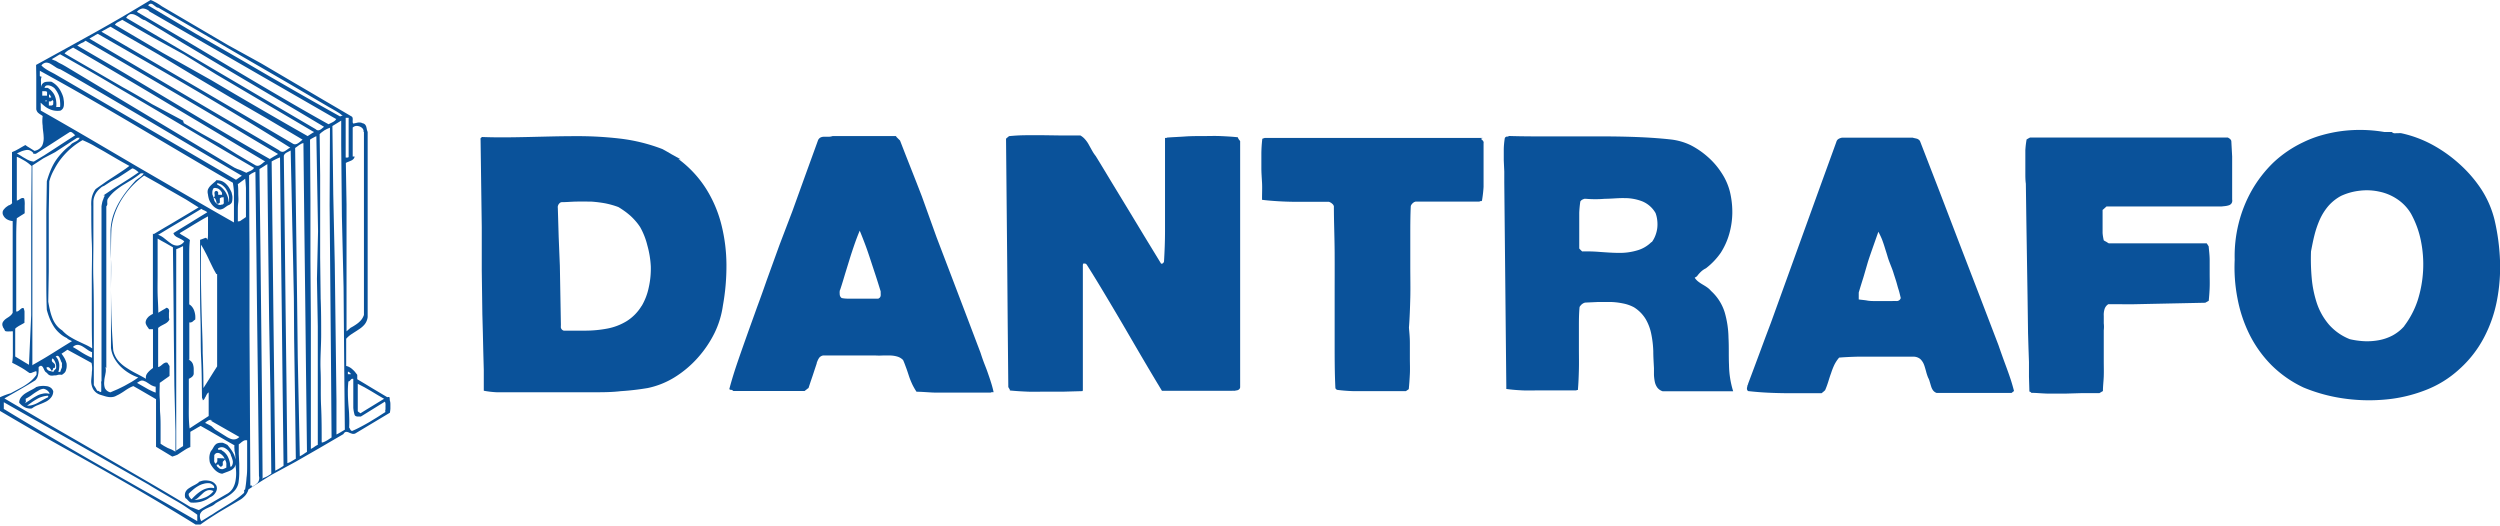 <?xml version="1.0" encoding="utf-8"?>
<svg id="Laag_1" data-name="Laag 1" xmlns="http://www.w3.org/2000/svg" viewBox="0 0 295.79 62.18"><defs><style>.cls-1{fill:#0a529a;}</style></defs><title>Tekengebied 1</title><path class="cls-1" d="M45.83,47l-.89-.53-.89-.53-.89-.54-.89-.53,0-.13v-.13l0-.13v-.13L42,44a3,3,0,0,0-.31-.31,1.55,1.55,0,0,0-.33-.24,1.28,1.28,0,0,0-.4-.15V40.08a3,3,0,0,1,.72-.6c.26-.18.54-.34.79-.52a2.78,2.78,0,0,0,.68-.59,1.71,1.71,0,0,0,.35-.86V26.56l0-5.48V15.61a1.7,1.7,0,0,1-.1-.32,2.82,2.82,0,0,0-.07-.31.74.74,0,0,0-.15-.26.6.6,0,0,0-.33-.15.39.39,0,0,0-.23-.07,1.22,1.22,0,0,0-.27,0l-.27.06-.27.06a.25.25,0,0,1-.08-.17,1.41,1.41,0,0,1,0-.21,1.69,1.69,0,0,0,0-.23.44.44,0,0,0-.08-.2l-1.7-1-1.71-1-1.7-1-1.71-1-3.91-2.3L27,5.35l-3.92-2.3L19.16.75,18.84.53l-.33-.2L18.17.15A2.63,2.63,0,0,0,17.82,0q-1.66,1-3.36,2c-1.12.65-2.24,1.29-3.37,1.92L7.69,5.8,4.27,7.68,4.29,9l0,1.3,0,1.31,0,1.31a.83.83,0,0,0,.11.29.72.72,0,0,0,.19.2,1.88,1.88,0,0,0,.23.16,1.88,1.88,0,0,1,.23.16,4,4,0,0,0,0,1.15c0,.42.1.85.11,1.26A2.2,2.2,0,0,1,5,17.21a1.3,1.3,0,0,1-.93.64l-.28-.18-.27-.17-.28-.17L3,17.16l-.39.22-.39.23-.39.21L1.42,18v1.43c0,.49,0,1,0,1.48s0,1,0,1.49,0,1,0,1.46a.44.44,0,0,1,0,.18.32.32,0,0,1-.11.12l-.14.09L1,24.31l-.27.19a1.67,1.67,0,0,0-.23.23A.71.71,0,0,0,.33,25a.79.79,0,0,0,0,.35,1.25,1.25,0,0,0,.19.34,1.25,1.25,0,0,0,.27.24,1.66,1.66,0,0,0,.33.15,2.33,2.33,0,0,0,.38.08l0,2.7v2.7l0,2.7V37a1,1,0,0,1-.24.32,2.05,2.05,0,0,1-.32.24,3.29,3.29,0,0,0-.33.23,1.43,1.43,0,0,0-.27.32.59.59,0,0,0,0,.54c0,.09.09.17.13.25a1.42,1.42,0,0,1,.12.25.48.48,0,0,0,.25.06,1,1,0,0,0,.24,0l.22,0a.41.41,0,0,1,.22,0c0,.32,0,.63,0,1s0,.62,0,.92,0,.61,0,.91a6.4,6.4,0,0,1-.08.88l.53.27.52.29c.17.1.34.2.5.31l.49.34a.6.6,0,0,0,.2,0l.18-.07.18-.07.2-.07s.07,0,.08.07a.21.21,0,0,1,0,.11.43.43,0,0,1,0,.12.45.45,0,0,0,0,.11,3.82,3.82,0,0,1-.85.9,7.11,7.11,0,0,1-1.06.68l-1.15.62A8.84,8.84,0,0,0,0,47v1.62Q2.89,50.32,5.8,52c1.94,1.09,3.88,2.17,5.82,3.27s3.87,2.2,5.79,3.33,3.83,2.28,5.73,3.46l.14,0,.15,0,.14,0,.15,0c.38-.28.76-.54,1.15-.79s.78-.5,1.17-.74l1.19-.7,1.18-.7a2,2,0,0,0,.33-.24,2.57,2.57,0,0,0,.29-.28,2.1,2.1,0,0,0,.22-.33,1.28,1.28,0,0,0,.14-.37c.91-.6,1.84-1.18,2.77-1.75L35,54.62,37.82,53l2.81-1.64c.1-.18.2-.25.32-.26a.71.71,0,0,1,.36.09,2.7,2.7,0,0,0,.4.14.55.55,0,0,0,.42-.1l1-.6,1-.6,1-.6,1-.6a4,4,0,0,0,.06-.47v-.46c0-.15,0-.3-.05-.46s0-.31-.08-.47h-.17ZM41,13.94l.07,0,.1,0a.2.2,0,0,1,.08,0,.1.1,0,0,1,0,.09v4.53a.27.27,0,0,1-.07.08l-.11,0a.18.18,0,0,1-.1,0l-.07,0V13.94ZM18.75.92l5.06,2.94L28.86,6.8l5.06,2.93,5,2.94.41.23.43.25.42.26c.13.1.26.2.37.3l-.08,0-.09,0-.09.05-.08,0q-2.86-1.59-5.72-3.23t-5.69-3.3L23.18,4,17.53.64a.4.4,0,0,1,.31-.2.5.5,0,0,1,.3.13l.31.23a.55.55,0,0,0,.3.12m-1.1.42,5.52,3.18L28.69,7.7l5.52,3.18,5.52,3.18h.06a.62.62,0,0,1-.17.22,1.38,1.38,0,0,1-.25.17l-.26.13-.24.12q-2.86-1.59-5.7-3.26c-1.89-1.1-3.78-2.22-5.66-3.34L21.86,4.73Q19,3.05,16.2,1.4a1,1,0,0,1,.33-.28A1,1,0,0,1,16.9,1a1.38,1.38,0,0,1,.39.09,1.47,1.47,0,0,1,.36.21m-.57,1.05,2.2,1.31L21.48,5l2.2,1.31,2.2,1.31L29,9.47l3.12,1.84,3.12,1.84L38.34,15l-.2.16a1.37,1.37,0,0,1-.24.18.56.56,0,0,1-.27.08.43.43,0,0,1-.27-.13L31.75,12,26.14,8.7l-5.6-3.3L14.93,2.11a.86.86,0,0,1,.51-.44,1,1,0,0,1,.56.1,3.57,3.57,0,0,1,.56.33,2.77,2.77,0,0,0,.52.29m-2.62-.05,1.82,1.05,1.83,1.05,1.82,1,1.82,1L25.58,8.8l3.83,2.26,3.83,2.26,3.83,2.26s.07,0,.08.05a.06.06,0,0,1,0,0s0,0,0,0,0,0,0,0l-.19.11-.19.12-.18.12-.19.12c-1.91-1.08-3.81-2.18-5.71-3.28s-3.79-2.21-5.68-3.33L19.27,6.27,13.6,2.93a.6.6,0,0,1,.16-.19A1.82,1.82,0,0,1,14,2.59l.24-.12c.08-.05.16-.08.23-.13m-1.39.82L14.5,4l1.43.82,1.43.82,1.42.82L23,9l4.25,2.52L31.54,14l4.26,2.52-.25.21a2,2,0,0,1-.29.22.74.74,0,0,1-.31.12.45.45,0,0,1-.31-.08L29,13.68l-5.65-3.31L17.68,7.06,12,3.75l.26-.15.26-.14.26-.15ZM11.57,4l5.74,3.3c1.91,1.1,3.83,2.21,5.74,3.33s3.8,2.25,5.69,3.39,3.76,2.29,5.61,3.46a1.07,1.07,0,0,0-.31.17,3.37,3.37,0,0,1-.31.21.54.54,0,0,1-.34.1.57.57,0,0,1-.38-.19l-5.6-3.29-5.61-3.3L16.19,7.87l-5.61-3.3.25-.15.25-.14.24-.15Zm-1.45.82Q13,6.47,15.84,8.14t5.71,3.35l5.69,3.36C29.14,16,31,17.1,32.9,18.22l-.24.15-.25.14-.25.15-.24.15c-1.91-1.08-3.81-2.19-5.71-3.31s-3.79-2.25-5.68-3.38l-5.69-3.4C12.94,7.6,11,6.48,9.14,5.39l.24-.15.25-.14L9.87,5Zm-1.45.82q2.85,1.65,5.68,3.32T20,12.32l5.69,3.39q2.84,1.71,5.68,3.39a1.11,1.11,0,0,0-.27.19,2.92,2.92,0,0,1-.28.21.74.74,0,0,1-.31.12.6.6,0,0,1-.36-.11l-2.11-1.24L26,17,23.84,15.8l-2.11-1.24,0-.09-.05-.08,0-.09-.05-.09,0,0,0,0,0,0,0,.05L18,12.33c-1.15-.69-2.31-1.37-3.46-2l-3.45-2c-1.15-.66-2.3-1.32-3.45-2a1,1,0,0,1,.21-.21,1.85,1.85,0,0,1,.27-.19l.28-.16.28-.15M7.12,8.19c1.79,1,3.58,2.06,5.37,3.1l5.38,3.16,5.37,3.18q2.69,1.59,5.38,3.17l-.18.11-.17.12-.17.12-.18.12-5.23-3.06-5.23-3.05-5.22-3.05L7,9.06l-.55-.32-.57-.3a5.74,5.74,0,0,1-.53-.32,2.38,2.38,0,0,1-.45-.38.8.8,0,0,1,.55-.33A1,1,0,0,1,6,7.57c.18.1.36.23.55.35a1.7,1.7,0,0,0,.56.27M22.4,42.55V38.14a.31.31,0,0,0,.2,0,.48.48,0,0,0,.18-.08l.16-.14a.91.91,0,0,1,.16-.11,2.89,2.89,0,0,0,0-.51,2.78,2.78,0,0,0-.11-.5,1.59,1.59,0,0,0-.23-.45,1.2,1.2,0,0,0-.37-.34c0-.63,0-1.25,0-1.88s0-1.27,0-1.9,0-1.28,0-1.91,0-1.28.08-1.92a2.35,2.35,0,0,0-.32-.23l-.33-.2-.31-.18a1.06,1.06,0,0,1-.26-.2l.83-.5.85-.52.84-.5c.28-.17.56-.32.84-.47,0,.23,0,.47,0,.7s0,.46,0,.69,0,.45,0,.68,0,.44-.06.66h-.06a.08.08,0,0,0,0-.08l-.05-.06-.07-.05-.06,0-.16.06-.16.06-.16.06-.16.05c0,1.54,0,3.1,0,4.67s0,3.14.05,4.71,0,3.14.08,4.7.07,3.1.1,4.63l.05.08,0,.06.05.07,0,.08a.67.67,0,0,0,.21-.2c0-.08.09-.17.14-.27a1.38,1.38,0,0,1,.14-.27.55.55,0,0,1,.2-.2v2.79l-.57.37-.56.36-.57.37-.56.37c-.05-.45-.08-.93-.09-1.41s0-1,0-1.48,0-1,0-1.51,0-1,0-1.47l.19-.1.19-.13a1.24,1.24,0,0,0,.14-.18.46.46,0,0,0,.06-.23c0-.18,0-.35,0-.51a1.7,1.7,0,0,0-.06-.46.89.89,0,0,0-.18-.38,1,1,0,0,0-.37-.28m-2.5.37a.36.36,0,0,0-.28,0,.84.84,0,0,0-.27.16c-.09.07-.17.15-.26.21a.71.71,0,0,1-.29.14V38.8a2.45,2.45,0,0,1,.37-.26l.38-.2a1.52,1.52,0,0,0,.34-.22.87.87,0,0,0,.24-.32,1,1,0,0,1-.05-.39c0-.13,0-.28,0-.41a.81.81,0,0,0,0-.36.39.39,0,0,0-.28-.23l-.24.15-.25.14-.25.15-.24.15c0-.73-.06-1.46-.08-2.2s0-1.47,0-2.21,0-1.47,0-2.2,0-1.45,0-2.16l.45.26.46.25.45.26.45.26.06,5.45.05,5.44.06,5.45L20.76,51v1.22l0,.61v.61l-.43-.24L19.84,53l-.44-.24L19,52.5c0-.62,0-1.23,0-1.82s0-1.19-.05-1.78,0-1.17-.05-1.77,0-1.2,0-1.83l.29-.2.29-.21.29-.2.29-.21,0-.39V43.7l0-.39Zm-7.83,2.19a1.06,1.06,0,0,0,0,.31c0,.1,0,.21,0,.32s0,.21,0,.3,0,.2,0,.29a.12.12,0,0,1-.1.05.18.18,0,0,1-.11-.05l-.13-.08a.33.33,0,0,0-.13,0l-.1-.17-.1-.18-.11-.17-.1-.17c0-2.78,0-5.08,0-7.09s0-3.72-.05-5.31,0-3,0-4.51,0-3,0-4.74a1.81,1.81,0,0,1,.14-.72,2,2,0,0,1,.32-.56,2.26,2.26,0,0,1,.38-.38A1,1,0,0,1,12.3,22l.83-.54L14,21l.83-.54.82-.54a.86.86,0,0,1,.21.07l.19.11.18.14.18.14c-.35.25-.7.48-1.06.72l-1.07.68c-.35.22-.71.44-1.05.67s-.67.45-1,.68h.06l.06,0h0l.06,0-.15.3c0,.11-.08.21-.11.32a1.67,1.67,0,0,0-.08.32,3.43,3.43,0,0,0-.06.34V29.6l0,5.17V45.11ZM10.8,24.43c0,1.41,0,2.82.06,4.22s0,2.8,0,4.2,0,2.79,0,4.19,0,2.79.05,4.18a6.66,6.66,0,0,0-.91-.49l-.93-.44a9.93,9.93,0,0,1-.9-.51,4.06,4.06,0,0,1-.81-.69,2.7,2.7,0,0,1-.72-.66,3.28,3.28,0,0,1-.45-.82,6.08,6.08,0,0,1-.28-.92c-.08-.32-.14-.64-.2-1l.06-3.56,0-3.56,0-3.56.06-3.55A6.09,6.09,0,0,1,6.44,20a7.74,7.74,0,0,1,.88-1.34,8.85,8.85,0,0,1,1.13-1.16,8.94,8.94,0,0,1,1.32-.92c.48.21,1,.45,1.42.7s.92.51,1.37.78l1.37.8c.45.26.91.52,1.38.77-.32.25-.65.48-1,.71l-1,.66c-.34.22-.68.44-1,.67s-.67.46-1,.71a2.22,2.22,0,0,0-.25.42,2.88,2.88,0,0,0-.18.49,3.05,3.05,0,0,0-.08.54,5.61,5.61,0,0,0,0,.58m.09,17.25V42l0,.17v.16a5.3,5.3,0,0,1-.59-.27c-.2-.1-.38-.21-.57-.32l-.55-.35c-.19-.12-.37-.23-.56-.33a.82.82,0,0,1,.59-.26,1.3,1.3,0,0,1,.57.2c.19.11.38.25.57.38a1.94,1.94,0,0,0,.59.3m1.64,1.86c0-1.59,0-3.16,0-4.74s0-3.15,0-4.73,0-3.18,0-4.78,0-3.22,0-4.87a.53.53,0,0,0,.11-.21.86.86,0,0,0,0-.22v-.22a.87.87,0,0,1,.05-.22,4.74,4.74,0,0,1,.84-.94,8.92,8.92,0,0,1,1-.73l1.07-.65a12.26,12.26,0,0,0,1-.72h.11l.09,0,.07,0a.2.2,0,0,0,.08,0,.81.81,0,0,1-.17.24l-.23.2-.26.18-.27.2c-.39.43-.76.86-1.11,1.31a11.72,11.72,0,0,0-.93,1.4,8.43,8.43,0,0,0-.66,1.51,7,7,0,0,0-.29,1.67c0,1.11,0,2.27.05,3.44s0,2.36,0,3.55,0,2.37,0,3.53,0,2.31,0,3.42a3.39,3.39,0,0,0,.37,1.18,4.58,4.58,0,0,0,.74,1,5.37,5.37,0,0,0,1,.79,5.19,5.19,0,0,0,1.12.53c-.25.18-.51.35-.77.51l-.82.46c-.28.15-.56.28-.85.42l-.86.37a.93.93,0,0,1-.65-.51,1.83,1.83,0,0,1-.07-.82c0-.3.1-.61.14-.9a1.82,1.82,0,0,0,0-.78m4.71,1.71.3.19.29.19a1.3,1.3,0,0,0,.31.16.9.9,0,0,0,.33.09v.7a3.32,3.32,0,0,1-.53-.22,5,5,0,0,1-.56-.29l-.56-.32-.56-.32.22-.14a1.15,1.15,0,0,1,.25-.12.53.53,0,0,1,.25,0,.51.51,0,0,1,.26.12m.9-17.54,0,.07,0,.07,0,.07,0,.08,0,2.31,0,2.3,0,2.31,0,2.31-.23.12-.24.17a2.09,2.09,0,0,0-.2.22.89.89,0,0,0-.14.25.77.77,0,0,0-.05.29.73.73,0,0,0,.08.25,1.28,1.28,0,0,0,.15.25l.18.26h.23l.12,0h.11v4.59c-.12.09-.24.18-.34.27a2.69,2.69,0,0,0-.29.3,1.05,1.05,0,0,0-.19.34.78.78,0,0,0,0,.37c-.36-.21-.76-.42-1.16-.63a11.9,11.9,0,0,1-1.15-.67,4.46,4.46,0,0,1-1-.86,2.93,2.93,0,0,1-.57-1.19c-.09-1.19-.16-2.38-.2-3.58s-.06-2.4-.07-3.61,0-2.41,0-3.62,0-2.43.06-3.65a7.92,7.92,0,0,1,.43-1.82,8.87,8.87,0,0,1,.84-1.69,9.84,9.84,0,0,1,1.17-1.49,10.52,10.52,0,0,1,1.42-1.24l1.56.88c.52.29,1,.59,1.54.89L22,23.6l1.5.94-1.32.79-1.33.79c-.44.27-.89.53-1.34.79l-1.34.8m.58.05L20,27l1.28-.76,1.27-.76,1.28-.77a1.13,1.13,0,0,0,.18.12l.19.08.17.09a.61.61,0,0,1,.15.12l-1,.61-1,.62-1,.61-1,.62a.58.58,0,0,0,.19.31,1.17,1.17,0,0,0,.34.22l.39.2a1.54,1.54,0,0,1,.36.25,1.08,1.08,0,0,1-.81.5,1.29,1.29,0,0,1-.78-.27c-.26-.17-.51-.39-.77-.59a2.38,2.38,0,0,0-.78-.44m3,1.38,0,.81,0,.82,0,.81,0,.81,0,5.1,0,5.1,0,5.09,0,5.1-.21.13-.2.13a1.37,1.37,0,0,1-.2.13l-.2.14,0-.05,0,0,0,0,0,0,0-5.91V41.31l0-5.91,0-5.91.21-.09.19-.08.18-.09.18-.09m4.08,3.29,0,2.73,0,2.73,0,2.73,0,2.73-.41.64-.4.64-.4.64-.41.64q0-2.07-.09-4.14c0-1.39-.07-2.78-.11-4.18s-.07-2.83-.09-4.26,0-2.9,0-4.38a9.09,9.09,0,0,1,.49.86c.16.29.3.58.44.88s.29.6.43.89.3.57.46.85m-.72,17.31.86.49.86.49.86.49.86.49a1.08,1.08,0,0,1-.36.24,1,1,0,0,1-.37.05,1.27,1.27,0,0,1-.37-.1,3,3,0,0,1-.36-.18l-.7-.44-.7-.44L25,50.41c-.24-.13-.49-.26-.73-.37a1,1,0,0,1,.19-.17,1,1,0,0,1,.22-.13.47.47,0,0,1,.46,0m3-23.54,0,0,0,0,0-.05,0,0c0-.38,0-.75,0-1.11s0-.71.05-1.07,0-.71,0-1.07,0-.73-.05-1.11l.22-.16.21-.16.22-.16.22-.16q.06.52.09,1.08c0,.37,0,.75,0,1.14v1.16c0,.39,0,.77,0,1.15l-.23.16-.24.16-.23.16ZM4.82,13.08a2.18,2.18,0,0,0,0-.25,2,2,0,0,0,0-.24,1.64,1.64,0,0,1,0-.22.54.54,0,0,1,0-.22,5.08,5.08,0,0,0,.5.44,2.48,2.48,0,0,0,.54.32,2.08,2.08,0,0,0,.6.18,2.3,2.3,0,0,0,.69,0,.73.73,0,0,0,.31-.29.93.93,0,0,0,.1-.38,3.09,3.09,0,0,0,0-.43l-.06-.41A2.84,2.84,0,0,0,7.29,11,3.4,3.4,0,0,0,7,10.48,2.52,2.52,0,0,0,6.57,10a2.63,2.63,0,0,0-.49-.33,2.71,2.71,0,0,0-.41,0,1.29,1.29,0,0,0-.4.06A.74.74,0,0,0,5,9.94a.77.77,0,0,0-.15.41l0,0,0,0,0,0,0,0c0-.11,0-.23,0-.34s0-.23,0-.34a1.56,1.56,0,0,1,0-.31.9.9,0,0,1,.08-.28A.48.48,0,0,1,4.71,9c0-.07,0-.15,0-.22s0-.14,0-.21a1.23,1.23,0,0,0,0-.2q2.88,1.58,5.75,3.23t5.71,3.33l5.69,3.36c1.9,1.12,3.79,2.23,5.69,3.33a9.3,9.3,0,0,1,.13,1.17c0,.39,0,.79,0,1.18s0,.78,0,1.17,0,.79,0,1.18c-1.91-1.08-3.81-2.18-5.71-3.28L16.21,19.7l-5.69-3.34c-1.89-1.1-3.79-2.2-5.7-3.28m.8-2.68H5.54l-.07,0-.09,0a.23.23,0,0,0-.11,0,.35.35,0,0,1,.21-.28.69.69,0,0,1,.38,0,1.2,1.2,0,0,1,.4.18.85.85,0,0,1,.29.27,2.52,2.52,0,0,1,.29.46,1.91,1.91,0,0,1,.19.5,2.52,2.52,0,0,1,.08.55,2.89,2.89,0,0,1,0,.58l-.12,0-.11,0-.11,0a.25.25,0,0,1-.12,0,2.36,2.36,0,0,0,0-.65,2.23,2.23,0,0,0-.15-.63,1.74,1.74,0,0,0-.34-.55,1.94,1.94,0,0,0-.51-.43m.53,1.45a.31.31,0,0,1,.12.1.2.2,0,0,1,0,.11.62.62,0,0,1,0,.13.53.53,0,0,0,0,.13.28.28,0,0,1-.08.12.34.34,0,0,1-.14.05l-.16,0-.14,0V12h.13L6,12a.21.21,0,0,0,.1-.06.29.29,0,0,0,.06-.1m-.35-.64s.07,0,.09,0a.13.13,0,0,1,.05.07l0,.09a.26.26,0,0,0,.1.07v.11H5.8v-.35Zm-.24-.34a.3.3,0,0,0,0,.1v.11s0,.08,0,.12a.53.53,0,0,0,0,.13H5v-.53l.13,0h.26Zm0,1a.14.14,0,0,0,0,.06.09.09,0,0,0,0,0v.05s0,0,0,0H5.38l-.07,0,0,0,0,0,.06-.07.08,0h.09a.15.15,0,0,1,.06.05M3.92,18.14A.1.1,0,0,0,4,18.2h.24l1-.64,1-.64,1-.65,1-.64a.27.27,0,0,1,.2,0,.45.45,0,0,1,.17.11l.16.13A.44.44,0,0,0,8.9,16l-1.22.79-1.21.79-1.22.79L4,19.12A2.12,2.12,0,0,1,3.49,19,2.94,2.94,0,0,1,3,18.75a5.09,5.09,0,0,1-.5-.3L2,18.15l.5-.23A3,3,0,0,1,3,17.77a.91.91,0,0,1,.46,0,1.07,1.07,0,0,1,.48.33m-.51,25v.06s0,0,0,0l0,0-.41-.24-.41-.25-.4-.24-.41-.25V38.89a1.16,1.16,0,0,1,.24-.2,2.82,2.82,0,0,1,.29-.18l.29-.16a2.61,2.61,0,0,0,.28-.17,3.12,3.12,0,0,1,0-.44v-.45c0-.15,0-.3,0-.44a1.48,1.48,0,0,0-.12-.41.37.37,0,0,0-.23.05,1.4,1.4,0,0,0-.2.16,1,1,0,0,1-.2.15.28.28,0,0,1-.23.05c0-.85,0-1.74,0-2.65s0-1.84,0-2.78,0-1.88,0-2.82,0-1.87.07-2.78l.24-.15.23-.15.23-.14.23-.15c0-.15,0-.3,0-.45v-.46a3.24,3.24,0,0,0,0-.45,2,2,0,0,0-.06-.38.28.28,0,0,0-.24-.06.64.64,0,0,0-.21.09l-.21.13a.4.4,0,0,1-.21.07V18.55a3.41,3.41,0,0,1,.48.22l.48.27a4.67,4.67,0,0,1,.43.3c.13.1.25.21.36.31l-.05,5.88,0,5.88,0,5.88Zm.4.06,0-5.89,0-5.9,0-5.9,0-5.89,1.31-.85L6.53,18l1.3-.85,1.3-.85H9.3s0,0,.07,0l.05,0a.63.63,0,0,1-.2.28,1.49,1.49,0,0,1-.3.18l-.32.17a.93.93,0,0,0-.27.25,6.6,6.6,0,0,0-1,.9,7.13,7.13,0,0,0-.79,1,6.79,6.79,0,0,0-.58,1.14,10.48,10.48,0,0,0-.42,1.23l-.06,3.8c0,1.27,0,2.54,0,3.81s0,2.54,0,3.81,0,2.54.06,3.8a8.67,8.67,0,0,0,.33,1,5.93,5.93,0,0,0,.48.94,3.74,3.74,0,0,0,.68.8,3.42,3.42,0,0,0,.91.6L8,40.1l.17.09.18.09.17.08-1.17.72-1.18.74c-.39.24-.79.49-1.19.72s-.8.47-1.21.69m2.79-1c.11-.12.21-.15.29-.12a.37.37,0,0,1,.19.2c.06.11.1.23.15.34a.85.85,0,0,0,.13.27.74.74,0,0,1,0,.29.78.78,0,0,1,0,.26,1.22,1.22,0,0,1-.1.24L7.13,44H6.9a1.71,1.71,0,0,0,.1-.46A1.93,1.93,0,0,0,7,43a2.25,2.25,0,0,0-.14-.44,1.36,1.36,0,0,0-.25-.36m-.41.18a.86.86,0,0,1,.2.22,1.4,1.4,0,0,1,.15.3,1.89,1.89,0,0,1,.09.34,2.16,2.16,0,0,1,0,.35l-.08.09-.09.09-.09.09L6.32,44l-.22-.06-.26-.06a.52.52,0,0,1-.22-.14.4.4,0,0,1-.12-.25s0,0,0,0l0,0,0,0s0,0,0,0a.28.28,0,0,1,.32,0,1.1,1.1,0,0,1,.2.23c0,.08.1.15.14.13s.1-.1.15-.32a.11.11,0,0,0,.08,0l.06,0,.05-.06s0,0,0-.05A.37.37,0,0,0,6.4,43a1.22,1.22,0,0,0-.17-.15.31.31,0,0,1,0-.45m-5.78,6v-.81L4.69,50,9,52.44l4.29,2.45,4.28,2.44c.48.31,1,.6,1.46.88l1.49.87c.49.28,1,.57,1.45.88s.93.61,1.37.94v.19l0,.19v.19l0,.19q-2.86-1.66-5.75-3.3l-5.77-3.28C9.93,54,8,52.88,6.1,51.76S2.29,49.51.41,48.36M22.55,60q-2.73-1.65-5.49-3.25l-5.5-3.19L6,50.35.52,47.14l.92-.53.91-.52.91-.53L4.17,45a1.16,1.16,0,0,0,.24-.34,1.66,1.66,0,0,0,.11-.38,2.68,2.68,0,0,0,.05-.42v-.43c.14-.13.25-.17.33-.14a.45.45,0,0,1,.21.22c.06.11.11.24.18.36a.59.59,0,0,0,.27.25.7.7,0,0,0,.37.3,1.06,1.06,0,0,0,.44,0c.15,0,.32,0,.48-.07a1.43,1.43,0,0,1,.46,0,.94.94,0,0,0,.25-.18A.63.63,0,0,0,7.72,44a.82.82,0,0,0,.1-.26,1.31,1.31,0,0,0,.06-.27,2.14,2.14,0,0,0,0-.45,2.59,2.59,0,0,0-.14-.42,2.42,2.42,0,0,0-.21-.39,3.9,3.9,0,0,0-.25-.36l.18-.12.17-.11.17-.12.18-.12.71.39.72.39.71.39.71.39A2.86,2.86,0,0,1,10.87,44c0,.37-.07.74-.08,1.09A2,2,0,0,0,11,46a1.47,1.47,0,0,0,.84.7l.49.15a2.8,2.8,0,0,0,.5.12,1.68,1.68,0,0,0,.5,0,1.22,1.22,0,0,0,.49-.18,3.46,3.46,0,0,0,.5-.27c.16-.09.32-.2.48-.31s.32-.21.48-.3a3.22,3.22,0,0,1,.5-.23l.67.38.67.39.67.39.67.39,0,1.41,0,1.41,0,1.4,0,1.41.48.29.48.29.48.29.48.29A5,5,0,0,0,21,53.8l.48-.32.5-.32a4.53,4.53,0,0,1,.54-.27v-1.8l.3-.17.31-.18.3-.18.31-.17,1,.57,1,.58,1,.58,1,.57a1.52,1.52,0,0,0,0,.42c0,.14,0,.27.05.4a2.87,2.87,0,0,1,.05.41,1.79,1.79,0,0,1,0,.46,1.65,1.65,0,0,0-.11-.5,2.64,2.64,0,0,0-.23-.44,3.71,3.71,0,0,0-.28-.41l-.31-.39-.27-.14-.27-.11a1.54,1.54,0,0,0-.3,0,1.05,1.05,0,0,0-.33.06.6.6,0,0,0-.25.16,1.12,1.12,0,0,0-.19.24l-.15.26a1.25,1.25,0,0,1-.16.22,1.19,1.19,0,0,0-.14.3,2,2,0,0,0-.07.35,1.6,1.6,0,0,0,0,.38,2.08,2.08,0,0,0,.05.36,2.11,2.11,0,0,0,.24.44,2.83,2.83,0,0,0,.34.42,1.8,1.8,0,0,0,.42.32,1.13,1.13,0,0,0,.46.15l.53-.2a3.81,3.81,0,0,0,.54-.23,1.21,1.21,0,0,0,.39-.35.84.84,0,0,0,.1-.56c0,.33.07.69.08,1a4.75,4.75,0,0,1-.05,1.07,2.62,2.62,0,0,1-.34,1,1.88,1.88,0,0,1-.77.7l-.81.47-.81.47-.81.46-.81.47-.23-.08L23,60.15l-.23-.09Zm3.34-5.07a.38.38,0,0,0,0,.1.18.18,0,0,0,.05.07.18.18,0,0,1,.07.05.23.23,0,0,1,.07.07h.08l.08-.05a.23.23,0,0,0,.07-.07l.05-.06a.28.28,0,0,0,0-.09.36.36,0,0,1,0-.09.42.42,0,0,1,0-.1.25.25,0,0,1,0-.12l.07-.08.07-.07.07-.07.08-.08c0,.08,0,.15.07.23a2.1,2.1,0,0,1,.06.24,2.3,2.3,0,0,1,0,.26c0,.09,0,.17,0,.26l-.19.09-.2.08a.5.5,0,0,1-.21,0,.51.51,0,0,1-.22-.07l-.1-.09-.12-.1a.38.38,0,0,1-.09-.12.33.33,0,0,1,0-.15l.06,0h.19l.1,0m-.52-.12a.76.76,0,0,1-.13-.23.75.75,0,0,1,0-.26,1.13,1.13,0,0,1,0-.26l0-.23a.44.44,0,0,1,.29-.27.54.54,0,0,1,.37.05,1.23,1.23,0,0,1,.34.27,1.24,1.24,0,0,1,.23.35l-.22-.05-.22,0a.79.79,0,0,0-.22,0,.41.41,0,0,0-.21,0,1.15,1.15,0,0,1,0,.19.88.88,0,0,1,0,.17.61.61,0,0,1-.07.14.53.53,0,0,1-.13.13m.74-1.57a.19.19,0,0,0-.12-.07h-.15a.32.32,0,0,1-.14,0,.17.17,0,0,1-.05-.14.71.71,0,0,1,.45-.16.78.78,0,0,1,.43.14,1.44,1.44,0,0,1,.38.32,1.84,1.84,0,0,1,.25.39c0,.12.08.24.12.36s.08.24.11.37a.77.77,0,0,1,0,.37.67.67,0,0,1-.17.35h-.12a2.64,2.64,0,0,0-.24-1.08,1.72,1.72,0,0,0-.31-.48,1.43,1.43,0,0,0-.45-.35M29,57.91a.18.18,0,0,0-.11.1.14.14,0,0,0,0,.11.59.59,0,0,1,0,.13.24.24,0,0,1-.09.13,9.62,9.62,0,0,1-.86.69c-.3.21-.61.41-.92.6l-.94.58c-.31.19-.62.38-.92.59l-.34.2-.33.21-.33.2-.34.21a1.09,1.09,0,0,1-.14-.85,1,1,0,0,1,.48-.5c.22-.14.48-.24.72-.36a1.88,1.88,0,0,0,.62-.39c.24-.16.52-.31.8-.47a8.45,8.45,0,0,0,.82-.49,3.39,3.39,0,0,0,.69-.61,2,2,0,0,0,.4-.83,8.77,8.77,0,0,0,.1-1.14c0-.38,0-.77,0-1.15l-.06-1.16c0-.38,0-.76,0-1.14a1.53,1.53,0,0,0,.22-.16,2,2,0,0,1,.23-.18.85.85,0,0,1,.25-.13.71.71,0,0,1,.29,0c0,.5,0,1,0,1.48s0,1,0,1.47,0,1-.07,1.45A12.93,12.93,0,0,1,29,57.91m.16-37.46-.35-.16-.35-.16L28.09,20l-.35-.16-5-3-5-3-5-3-5-3-.37-.21-.4-.2-.38-.23A2.8,2.8,0,0,1,6.12,7l.25-.14.25-.15.24-.15.25-.14C9.05,7.52,11,8.62,12.89,9.74s3.83,2.24,5.74,3.37l5.72,3.39q2.85,1.7,5.71,3.36a.74.74,0,0,1-.16.19,1.82,1.82,0,0,1-.23.15l-.27.12a2.1,2.1,0,0,0-.26.13m.66,37h-.18l-.05-9.18-.05-9.18,0-9.18-.05-9.17.18-.13a1.06,1.06,0,0,1,.2-.12l.19-.1.18-.07.11,9,.1,9,.11,9,.1,9a.91.91,0,0,1,0,.48.75.75,0,0,1-.18.34,2.6,2.6,0,0,1-.31.25l-.35.21m1.27-.87L31,47.42l-.09-9.15-.1-9.15L30.7,20l.23-.14.24-.15.23-.15.23-.14.1,9.16.11,9.16L32,46.88l.1,9.16a1.88,1.88,0,0,1-.23.16l-.24.15-.25.12-.26.1m1.45-.82-.11-9.17-.11-9.16-.1-9.16-.11-9.16.25-.14.24-.12.25-.12.25-.1.1,9.12.11,9.12.1,9.12.11,9.12v0h0v0a1.88,1.88,0,0,1-.23.16l-.24.15-.25.14-.26.14M34,54.81l-.1-9.09-.11-9.09-.1-9.09-.11-9.09a.51.51,0,0,1,.11-.22.87.87,0,0,1,.21-.17l.25-.13.24-.12.1,4.36.09,4.38.1,4.37.09,4.37L34.8,40l.07,4.74.07,4.75L35,54.28a2.2,2.2,0,0,0-.26.15l-.27.16a1.26,1.26,0,0,1-.26.13,1.14,1.14,0,0,1-.26.09M35.47,54l-.06-2.94-.06-2.93-.06-2.93-.06-2.94-.07-6.18-.08-6.19L35,23.7l-.08-6.19.25-.18.24-.18.24-.14a.81.81,0,0,1,.25-.08L36,26.06l.11,9.13.1,9.14.11,9.13-.22.14-.22.15-.21.13-.22.11m1.33-.82,0-2.08,0-2.08,0-2.07,0-2.08,0-7.08-.05-7.09,0-7.09-.05-7.08.2-.13.19-.1.18-.1.18-.08.1,5.63.1,5.63L37.5,33l.1,5.63c0,1.22,0,2.39,0,3.54s0,2.28,0,3.42,0,2.27,0,3.43,0,2.36,0,3.61l-.22.11-.22.15a1.58,1.58,0,0,1-.24.15,1.15,1.15,0,0,1-.25.12m1.39-.82c0-1.46,0-2.89-.07-4.3s0-2.83-.06-4.23S38,41,38,39.6s0-2.83-.06-4.27l-.06-4.87,0-4.86,0-4.86-.06-4.87a2.91,2.91,0,0,1,.27-.24l.29-.21.32-.17.34-.14L39,24.27l.08,9.17.08,9.16.07,9.16-.26.17-.26.17-.26.14-.26.11m1.62-.94,0-1,0-1,0-1,0-1-.1-8.09-.1-8.09L39.43,23l-.1-8.09.26-.16.26-.16.26-.16.26-.16,0,.73,0,.72,0,.73,0,.72.08,8.43L40.65,34l.07,8.42.08,8.42-.25.15-.25.15-.24.14Zm1.11-32.13a1.38,1.38,0,0,1,.3-.14l.31-.13a.85.85,0,0,0,.27-.18.55.55,0,0,0,.16-.31l-.05,0-.06,0-.06,0-.06,0V15.09a.74.74,0,0,1,.41-.19,1,1,0,0,1,.45.08.82.82,0,0,1,.34.26.49.49,0,0,1,.08.37h.05l0,0,0,0,0,.05v10.8l0,5.4v5.4a1.9,1.9,0,0,1-.37.65,2.89,2.89,0,0,1-.56.48,5.32,5.32,0,0,1-.65.39L41,39.2l0-5,0-5,0-5Zm4.5,27.92-.69.42-.7.43-.69.42-.69.43-.11-.08-.11-.07-.1-.09a.36.36,0,0,1,0-.11V45.41l.81.42.78.45.78.47.77.45m-3.9-3a.16.16,0,0,1-.07.07l-.11,0-.12,0-.11,0V44a.13.13,0,0,1,.11,0l.09.07.09.11a.29.29,0,0,0,.12.07m4.09,4.46-1,.64-1,.61c-.33.19-.67.38-1,.55a10.64,10.64,0,0,1-1,.48.31.31,0,0,1-.14-.07.44.44,0,0,1-.08-.11l-.06-.12a.36.36,0,0,0-.07-.1,12.89,12.89,0,0,0,0-1.39c0-.46-.06-.9-.09-1.34s-.06-.89-.06-1.34a11,11,0,0,1,.06-1.39.25.25,0,0,0,.15-.06l.12-.13a.33.33,0,0,1,.13-.11.28.28,0,0,1,.18,0l0,.19,0,.19,0,.19,0,.19c0,.29,0,.59,0,.89s0,.6,0,.9,0,.59,0,.87a4.25,4.25,0,0,0,.15.82.27.27,0,0,0,.12.15.6.6,0,0,0,.19.06h.22l.22,0,.71-.44.71-.44.71-.44.71-.44a1,1,0,0,1,.07.24,2.66,2.66,0,0,1,0,.3c0,.11,0,.22,0,.33a1.33,1.33,0,0,1-.06.3"/><path class="cls-1" d="M80.53,18.85l-.54-.3-.54-.3-.53-.31-.54-.3a20.73,20.73,0,0,0-5-1.24A43.13,43.13,0,0,0,68,16.11c-1.83,0-3.68.06-5.52.1s-3.67.07-5.44,0l-.09.06-.09.08a.41.41,0,0,0,0,.09.24.24,0,0,0,0,.12l.07,5.17L57,26.87,57,32l.07,5.17.06,2.21.05,2.21.06,2.2,0,2.21,0,.06,0,.06,0,.05,0,.06a10.67,10.67,0,0,0,1.53.18c.52,0,1,0,1.59,0l1.62,0c.53,0,1.07,0,1.59,0,1.1,0,2.21,0,3.32,0s2.21,0,3.3,0,2.19,0,3.26-.13a30.52,30.52,0,0,0,3.19-.37,9.85,9.85,0,0,0,3.19-1.28,12.43,12.43,0,0,0,2.7-2.27,13.08,13.08,0,0,0,2-2.94,10.83,10.83,0,0,0,1-3.26,26.3,26.3,0,0,0,.42-4.84,19.86,19.86,0,0,0-.59-4.71,14.74,14.74,0,0,0-1.82-4.28,13.06,13.06,0,0,0-3.27-3.51M75.92,36.18A5.45,5.45,0,0,1,74.14,38a6.81,6.81,0,0,1-2.26.87,14,14,0,0,1-2.55.25c-.87,0-1.76,0-2.63,0a.48.48,0,0,1-.23-.14.53.53,0,0,1-.11-.21,1.87,1.87,0,0,1,0-.25,2.51,2.51,0,0,0,0-.27l-.06-3.4-.06-3.4L66.1,28,66,24.62a.83.83,0,0,1,0-.22.85.85,0,0,1,.09-.22.8.8,0,0,1,.15-.17.42.42,0,0,1,.19-.09c.6,0,1.18-.06,1.77-.07s1.15,0,1.71,0a15.05,15.05,0,0,1,1.66.2,10,10,0,0,1,1.6.45c.25.15.49.31.73.48s.47.36.69.55a7.52,7.52,0,0,1,.62.64,6.12,6.12,0,0,1,.53.7,8.46,8.46,0,0,1,.85,2.16A11.14,11.14,0,0,1,77,31.51,10.11,10.11,0,0,1,76.76,34a7.18,7.18,0,0,1-.84,2.2"/><path class="cls-1" d="M109.07,23.23l-.64-1.65-.65-1.65-.65-1.65-.64-1.65-.14-.14-.13-.13-.13-.13L106,16.1l-1.87,0-1.88,0-1.87,0-1.87,0a1.51,1.51,0,0,1-.48.08h-.5a.93.93,0,0,0-.45.09.65.65,0,0,0-.31.37l-1.51,4.16-1.5,4.16L92.22,29l-1.51,4.17q-.55,1.59-1.14,3.18c-.38,1.07-.77,2.13-1.15,3.2s-.76,2.14-1.13,3.22-.71,2.16-1,3.26a.31.31,0,0,0,.11.09l.12,0,.13.05a.31.31,0,0,1,.11.09H95.2l.11-.09.12-.09.11-.09.12-.08.24-.73.25-.73.24-.73.24-.72c0-.1.06-.21.1-.31a1.59,1.59,0,0,1,.15-.29.63.63,0,0,1,.21-.22.69.69,0,0,1,.29-.12l1.56,0,1.55,0,1.55,0,1.56,0a8,8,0,0,0,.84,0c.29,0,.6,0,.89,0a3.21,3.21,0,0,1,.84.13,1.54,1.54,0,0,1,.68.41c.14.3.25.62.37.94s.22.64.34,1,.24.63.38.94a7.53,7.53,0,0,0,.5.87c.7,0,1.41.08,2.13.1h2.18l2.18,0c.73,0,1.45,0,2.17,0l.11,0,.12-.05.11,0,.12,0a12.15,12.15,0,0,0-.33-1.22c-.12-.4-.26-.78-.39-1.16s-.29-.76-.43-1.13-.27-.75-.39-1.13l-1.73-4.56-1.74-4.57-1.74-4.56ZM104,35.34l-1.11,0-1.12,0c-.37,0-.75,0-1.11,0s-.73,0-1.08-.08a.63.63,0,0,1-.18-.22.69.69,0,0,1-.05-.28,1.36,1.36,0,0,1,0-.29c0-.1.05-.18.08-.26.19-.58.37-1.17.54-1.75l.54-1.75c.18-.59.37-1.16.57-1.74s.41-1.13.64-1.68c.23.56.46,1.14.68,1.73s.42,1.19.62,1.8.4,1.21.6,1.82.39,1.23.58,1.84c0,.07,0,.15,0,.24a2.09,2.09,0,0,1,0,.25.49.49,0,0,1-.08.21.25.25,0,0,1-.19.11"/><path class="cls-1" d="M146.45,16.24c-.67-.07-1.36-.11-2.06-.14s-1.41,0-2.11,0-1.41,0-2.09.05-1.35.07-2,.12l-.09,0-.09.05-.08,0-.09,0c0,1.24,0,2.47,0,3.7s0,2.46,0,3.69,0,2.44,0,3.65-.05,2.41-.12,3.6a.93.93,0,0,1-.05.1.3.3,0,0,1-.08.08.21.21,0,0,1-.1.06h-.11l-1.94-3.18-1.93-3.19-1.94-3.19c-.64-1.06-1.28-2.13-1.93-3.18a4.06,4.06,0,0,1-.42-.63c-.13-.22-.25-.45-.38-.68a3.34,3.34,0,0,0-.43-.63,2.13,2.13,0,0,0-.58-.49c-.74,0-1.47,0-2.18,0L123.55,16c-.7,0-1.39,0-2.09,0a20.7,20.7,0,0,0-2.08.11l-.09.08-.09.07-.08.07-.09.08.07,7.34.07,7.35.06,7.35.07,7.35.06.1.06.1.06.1,0,.1c.69.07,1.38.11,2.09.14s1.42,0,2.14,0l2.16,0,2.15-.06.05,0,0,0,0-.05.05,0,0-3.62,0-3.61,0-3.62,0-3.62,0-.14,0-.15,0-.14.05-.15h.12l.1,0,.1.05.08.07c.78,1.23,1.54,2.48,2.28,3.72s1.49,2.5,2.22,3.75,1.46,2.51,2.19,3.75,1.47,2.49,2.22,3.72l.1,0,.11,0,.1,0,.1,0,1.87,0H142l1.87,0h1.87a1.34,1.34,0,0,1,.3,0l.33-.06a.5.5,0,0,0,.25-.13.35.35,0,0,0,.11-.28l0-2.27,0-2.26,0-2.27,0-2.27,0-5,0-5,0-5,0-5-.07-.1-.08-.1-.07-.11Z"/><path class="cls-1" d="M295.14,26a11.85,11.85,0,0,0-1.54-3.57A15.35,15.35,0,0,0,291,19.41a16.53,16.53,0,0,0-3.28-2.32,14,14,0,0,0-3.62-1.33,1.06,1.06,0,0,0-.31,0h-.29a.84.84,0,0,1-.27,0,.6.6,0,0,1-.24-.14h-.87a17.19,17.19,0,0,0-5-.12,16.72,16.72,0,0,0-2.4.49,13,13,0,0,0-2.21.84A13.73,13.73,0,0,0,269,19.21a14.81,14.81,0,0,0-2.58,3.32,15.58,15.58,0,0,0-1.56,3.93,16,16,0,0,0-.46,4.27,19.15,19.15,0,0,0,.34,4.62,16.32,16.32,0,0,0,1.43,4.26,14.08,14.08,0,0,0,2.59,3.6,13.52,13.52,0,0,0,3.79,2.64,19.47,19.47,0,0,0,4.57,1.27,21.17,21.17,0,0,0,5,.16,17.21,17.21,0,0,0,4.8-1.1A12.54,12.54,0,0,0,291,43.66a13.28,13.28,0,0,0,2.9-3.73,15.68,15.68,0,0,0,1.53-4.39,20.79,20.79,0,0,0,.36-4.74,25.35,25.35,0,0,0-.64-4.76M284.46,38.59a5,5,0,0,1-1.38,1.1,5.66,5.66,0,0,1-1.62.56,7.67,7.67,0,0,1-1.73.12,9.65,9.65,0,0,1-1.71-.24,6.41,6.41,0,0,1-2.48-1.74,7.64,7.64,0,0,1-1.42-2.52,13.22,13.22,0,0,1-.61-3,25.12,25.12,0,0,1-.08-3.13c.12-.62.24-1.26.4-1.89a11.59,11.59,0,0,1,.62-1.83,6.72,6.72,0,0,1,1-1.61A5.31,5.31,0,0,1,277,23.17a7.17,7.17,0,0,1,2.23-.61,6.89,6.89,0,0,1,2.31.12,5.93,5.93,0,0,1,2.1.89,5.31,5.31,0,0,1,1.62,1.71,11.21,11.21,0,0,1,1.17,3.2,14.06,14.06,0,0,1-.39,7.09,10.46,10.46,0,0,1-1.58,3"/><path class="cls-1" d="M175.43,16.32l-1.73,0-1.72,0-1.73,0-1.73,0H149.93l-.14,0-.15,0-.15.05a.35.35,0,0,0-.14.06,16.36,16.36,0,0,0-.11,1.71c0,.58,0,1.15,0,1.74s.05,1.16.08,1.75,0,1.18,0,1.77l0,.06,0,.06,0,.06,0,.06c.62.08,1.26.13,1.92.17s1.31.06,2,.07l2,0,2,0a.91.91,0,0,1,.18.08.66.66,0,0,1,.17.12.71.71,0,0,1,.15.15.65.65,0,0,1,.08.17c0,1.86.08,3.68.09,5.49s0,3.58,0,5.35,0,3.55,0,5.33,0,3.57.09,5.38l.06.06.06.06.05.06.06,0a18.83,18.83,0,0,0,2,.15c.68,0,1.35,0,2,0l2.05,0c.69,0,1.37,0,2.06,0l.08-.06.09-.06.09-.06.08-.06c.06-.58.1-1.18.13-1.8s0-1.23,0-1.85,0-1.24,0-1.85-.06-1.19-.11-1.76c.09-1.16.13-2.35.16-3.54s0-2.41,0-3.62,0-2.43,0-3.64,0-2.42.06-3.61a.85.85,0,0,1,.1-.19l.14-.16.16-.11.17-.06h7.55l.08-.05.07,0,.07,0,.08-.05a14.6,14.6,0,0,0,.19-1.65c0-.56,0-1.13,0-1.7l0-1.73c0-.57,0-1.15,0-1.71a.47.47,0,0,0,0-.17.5.5,0,0,0-.08-.14l-.11-.12-.13-.1"/><path class="cls-1" d="M200.78,32.69a2.47,2.47,0,0,1,.21-.27,3.07,3.07,0,0,1,.25-.26,1.89,1.89,0,0,1,.28-.23,1.92,1.92,0,0,1,.31-.18,8.26,8.26,0,0,0,1.76-1.84,8.45,8.45,0,0,0,1-2.21,9.54,9.54,0,0,0,.37-2.44,10.34,10.34,0,0,0-.27-2.52,7.24,7.24,0,0,0-1-2.28,8.92,8.92,0,0,0-1.66-1.92A9.71,9.71,0,0,0,200,17.16a7.34,7.34,0,0,0-2.33-.66c-1.54-.17-3.1-.26-4.69-.31s-3.18-.06-4.78-.05l-4.83,0c-1.61,0-3.22,0-4.81-.05l-.17.07-.14,0-.12.06a.48.48,0,0,0-.09.13,9.52,9.52,0,0,0-.12,1.3c0,.44,0,.88,0,1.32l.06,1.32c0,.45,0,.89,0,1.34l.06,6,.06,6,.06,6.05.06,6,0,.08,0,.09,0,.09,0,.08c.63.09,1.27.14,1.94.17s1.33,0,2,0l2.07,0,2.06,0,.1,0,.1,0,.1-.05.1,0c.07-.81.1-1.63.12-2.45s0-1.64,0-2.46,0-1.64,0-2.46,0-1.64.08-2.45a.94.94,0,0,1,.14-.19,1.21,1.21,0,0,1,.16-.16l.18-.11a.83.83,0,0,1,.21-.06l1.5-.07c.51,0,1,0,1.51,0a8.34,8.34,0,0,1,1.43.17,4.53,4.53,0,0,1,1.31.46,4.25,4.25,0,0,1,1.39,1.41,5.74,5.74,0,0,1,.66,1.79,11.89,11.89,0,0,1,.23,2c0,.69.05,1.38.08,2,0,.25,0,.52,0,.8a5.43,5.43,0,0,0,.1.81,1.79,1.79,0,0,0,.3.69,1.29,1.29,0,0,0,.62.43h8l.09,0,.08,0,.09,0,.09,0a11,11,0,0,1-.49-3.1c-.05-1.06,0-2.15-.06-3.2a11.48,11.48,0,0,0-.44-3,5.67,5.67,0,0,0-1.63-2.57,2.25,2.25,0,0,0-.49-.44c-.18-.13-.36-.23-.54-.34a4.85,4.85,0,0,1-.5-.34,1.86,1.86,0,0,1-.4-.44m-5.13-4.21a3.88,3.88,0,0,1-1.76,1,7.13,7.13,0,0,1-2.09.27c-.73,0-1.48-.06-2.21-.11a19.23,19.23,0,0,0-2.12-.06l-.09-.08-.09-.09-.09-.09-.08-.09c0-.45,0-.91,0-1.38s0-.95,0-1.42,0-.95,0-1.42a11.65,11.65,0,0,1,.13-1.35,1,1,0,0,1,.14-.15.65.65,0,0,1,.16-.09l.17-.07.17,0a13.08,13.08,0,0,0,2.26,0c.78,0,1.57-.1,2.32-.08a5.72,5.72,0,0,1,2.1.38,3.23,3.23,0,0,1,1.58,1.39,3.56,3.56,0,0,1,.2.87,4,4,0,0,1,0,.91,3.7,3.7,0,0,1-.22.87,3.26,3.26,0,0,1-.42.78"/><path class="cls-1" d="M227.19,16.75a.48.48,0,0,0-.17-.22.68.68,0,0,0-.22-.12l-.25-.06a.86.86,0,0,1-.23-.06h-8.08l-.31,0a1.4,1.4,0,0,0-.29.09.78.78,0,0,0-.24.16.74.74,0,0,0-.14.28l-1.94,5.34-1.93,5.34-1.93,5.34-1.93,5.34-.68,1.8-.67,1.81-.67,1.8-.68,1.81c0,.07-.05.15-.08.22s0,.16-.05.23a.75.75,0,0,0,0,.22.47.47,0,0,0,.12.2c.7.08,1.41.14,2.14.18s1.46.06,2.19.07h2.21l2.17,0,.11-.09.1-.08.1-.09.1-.09c.14-.32.26-.65.37-1s.21-.68.33-1a8.18,8.18,0,0,1,.39-1,4.14,4.14,0,0,1,.57-.86c.73-.06,1.46-.09,2.21-.11h2.23l2.22,0c.73,0,1.46,0,2.17,0a1.27,1.27,0,0,1,.77.28,1.81,1.81,0,0,1,.43.64c.1.25.17.53.25.8a5.35,5.35,0,0,0,.25.77,1.92,1.92,0,0,1,.19.49c.06.17.1.35.16.52a1.56,1.56,0,0,0,.22.47.89.89,0,0,0,.43.32H238l.08-.06.07-.06.07-.05.07-.06c-.12-.47-.25-.92-.4-1.38s-.31-.9-.47-1.34-.33-.89-.49-1.34-.32-.89-.47-1.34l-2.32-6.06-2.33-6.05-2.32-6.06Zm-7.53,15h0v0h0v0l0-.06,0-.06,0-.06,0-.06v.09l0,0Zm4.26,3.87h-1l-1,0c-.34,0-.68,0-1-.06s-.66-.08-1-.13v-.82c.18-.61.37-1.22.56-1.82L221,31c.19-.6.4-1.19.61-1.79l.63-1.79a9.3,9.3,0,0,1,.43.9c.12.32.23.64.34,1s.21.65.31,1,.21.63.33.94.26.64.37,1,.22.68.32,1,.19.7.29,1,.18.68.26,1a.53.53,0,0,1-.14.23.55.55,0,0,1-.24.12,1.35,1.35,0,0,1-.29,0h-.31"/><path class="cls-1" d="M264,16.68a.52.52,0,0,0-.07-.15l-.09-.1-.12-.08-.13-.08-5.85,0h-5.86l-5.85,0-5.85,0-.1.06-.1.05-.1.06-.1.06a10.42,10.42,0,0,0-.15,1.28c0,.44,0,.89,0,1.34s0,.9,0,1.34,0,.86.06,1.27l.06,4.41.07,4.42.07,4.41.06,4.42.05,1.72.06,1.73,0,1.73.05,1.73.06.06.06,0,.06.06.06.06c.64,0,1.29.08,2,.09l2,0,2.05-.06c.68,0,1.36,0,2,0l.1-.06.1-.06.1-.06.11-.06c0-.58.08-1.17.1-1.77s0-1.2,0-1.81,0-1.21,0-1.82,0-1.21,0-1.8a3.62,3.62,0,0,0,0-.82c0-.29,0-.59,0-.87a2.29,2.29,0,0,1,.09-.8,1.05,1.05,0,0,1,.45-.59L252.3,36l2.87-.06,2.87-.06,2.88-.06.1-.06.1-.05.1-.06.11-.06c.05-.53.09-1,.11-1.58s0-1.06,0-1.6,0-1.08,0-1.62-.07-1.1-.12-1.65l-.06-.09-.05-.08-.06-.09-.06-.09H249.5l-.15-.09-.14-.09-.15-.08-.15-.09a5.93,5.93,0,0,1-.14-.86c0-.3,0-.61,0-.92s0-.62,0-.92,0-.61,0-.9l.12-.1.11-.1.12-.11.11-.1,3.4,0,3.4,0,3.4,0,3.39,0,.47-.05a2.16,2.16,0,0,0,.44-.1.58.58,0,0,0,.3-.23.61.61,0,0,0,.07-.44l0-1.7,0-1.69,0-1.7Z"/><path class="cls-1" d="M25.66,21.28a3.11,3.11,0,0,1-.37.34c-.13.12-.28.24-.4.37a1.4,1.4,0,0,0-.29.44,1,1,0,0,0,0,.54,3.69,3.69,0,0,0,.11.56,2,2,0,0,0,.25.51,1.88,1.88,0,0,0,.37.43,1.64,1.64,0,0,0,.5.29.54.54,0,0,0,.37,0,1,1,0,0,0,.31-.14l.3-.21a1,1,0,0,1,.3-.16A1,1,0,0,0,27.4,24a.93.93,0,0,0,.09-.4,2,2,0,0,0,0-.42l-.09-.41a4.3,4.3,0,0,0-.27-.52,2,2,0,0,0-.36-.46,1.71,1.71,0,0,0-.47-.34,1.45,1.45,0,0,0-.59-.12m.59,2.84a.55.55,0,0,1-.29.08.79.79,0,0,1-.26-.08,1.24,1.24,0,0,1-.22-.18c-.06-.07-.11-.15-.16-.22a2.91,2.91,0,0,0-.12-.39c0-.13-.09-.26-.12-.39a1.54,1.54,0,0,1,0-.37.79.79,0,0,1,.15-.36.52.52,0,0,1,.32,0,.67.67,0,0,1,.28.1,1.42,1.42,0,0,1,.22.2,1.45,1.45,0,0,1,.17.26l0,.06,0,.05,0,.06,0,.06h-.46a.81.81,0,0,0,0-.16.57.57,0,0,0,0-.14.25.25,0,0,0-.08-.1.2.2,0,0,0-.11-.06c-.14,0-.21.08-.23.15a.45.45,0,0,0,0,.23.54.54,0,0,1,0,.25c0,.07-.07.14-.2.18a.28.28,0,0,1,.29.14,1.18,1.18,0,0,1,.12.33c0,.1.06.2.12.23s.14,0,.29-.12l0-.13v-.13l0-.13v-.13a.31.31,0,0,1,.1-.05l.11-.06.12,0a.3.3,0,0,1,.13,0,1.83,1.83,0,0,0,0,.21,1.24,1.24,0,0,1,0,.27.61.61,0,0,1,0,.24.3.3,0,0,1-.18.15m.76-.29a2.39,2.39,0,0,0-.11-.65,2.91,2.91,0,0,0-.28-.59,2.63,2.63,0,0,0-.43-.5,2.32,2.32,0,0,0-.53-.35v-.17a1.4,1.4,0,0,1,.54.2,2,2,0,0,1,.42.39,2.65,2.65,0,0,1,.29.52,2.91,2.91,0,0,1,.15.56.77.77,0,0,0,0,.15,1,1,0,0,1,0,.17.76.76,0,0,1,0,.15.2.2,0,0,1-.08.12"/><path class="cls-1" d="M4.23,45.84a4.75,4.75,0,0,1-.6.34c-.21.12-.44.24-.64.37a2.1,2.1,0,0,0-.51.47,1.06,1.06,0,0,0-.21.63,2.13,2.13,0,0,0,.3.3,2.35,2.35,0,0,0,.37.24,1.51,1.51,0,0,0,.41.13,1,1,0,0,0,.43,0,2.69,2.69,0,0,1,.73-.4c.26-.11.54-.21.8-.34A1.89,1.89,0,0,0,6,47.08a1.17,1.17,0,0,0,.3-.78.81.81,0,0,0-.35-.46,1.1,1.1,0,0,0-.54-.16,2,2,0,0,0-.6,0c-.2,0-.39.08-.55.12M5.69,47c-.2.09-.4.2-.6.31l-.6.34a3,3,0,0,1-.62.26A1.9,1.9,0,0,1,3.2,48l.57-.41c.19-.13.39-.26.59-.37A2.53,2.53,0,0,1,5,46.94a2.7,2.7,0,0,1,.7-.12V47Zm.12-.41a1.53,1.53,0,0,0-.79,0,2.18,2.18,0,0,0-.72.27,6.92,6.92,0,0,0-.68.42c-.22.15-.44.29-.65.41H2.92l0,0h0l0,0a.27.27,0,0,0,.13-.13.2.2,0,0,0,0-.13l0-.13a.16.16,0,0,1,0-.13,4.68,4.68,0,0,0,.73-.45,6.61,6.61,0,0,1,.76-.5A1.28,1.28,0,0,1,5.16,46a1,1,0,0,1,.7.52v.06l0,0Z"/><path class="cls-1" d="M23.52,57.07a3.46,3.46,0,0,1-.57.35,5,5,0,0,0-.6.35,1.07,1.07,0,0,0-.41.46,1,1,0,0,0,0,.71.59.59,0,0,1,.17.12l.15.16.16.15a.51.51,0,0,0,.16.09,4.19,4.19,0,0,0,.61,0,3.83,3.83,0,0,0,.59-.1,3.78,3.78,0,0,0,.56-.21,2.8,2.8,0,0,0,.5-.31,1.47,1.47,0,0,0,.4-.24,1.35,1.35,0,0,0,.28-.35,1,1,0,0,0,.14-.4.85.85,0,0,0-.07-.41,1.23,1.23,0,0,0-.43-.42,1.52,1.52,0,0,0-.55-.16,1.88,1.88,0,0,0-.58,0,2.74,2.74,0,0,0-.53.17M23,59.16a1.61,1.61,0,0,0,.53-.36l.51-.47a1.35,1.35,0,0,1,.55-.32.92.92,0,0,1,.67.1,2.45,2.45,0,0,1-.46.45,2.35,2.35,0,0,1-.56.31,3.81,3.81,0,0,1-1.24.29m-.35-.11a.71.71,0,0,1-.13-.12.83.83,0,0,1-.11-.15,1.08,1.08,0,0,1-.08-.19.57.57,0,0,1,0-.18c.16-.16.33-.32.52-.48a4.19,4.19,0,0,1,.59-.42,2.36,2.36,0,0,1,.66-.27,1.74,1.74,0,0,1,.72-.06.85.85,0,0,1,.17.06l.16.1a.46.46,0,0,1,.12.12.37.37,0,0,1,.07.12v.18a1.68,1.68,0,0,0-.77,0,2.47,2.47,0,0,0-.72.29,5.09,5.09,0,0,0-.64.48,6.87,6.87,0,0,0-.54.54"/></svg>
